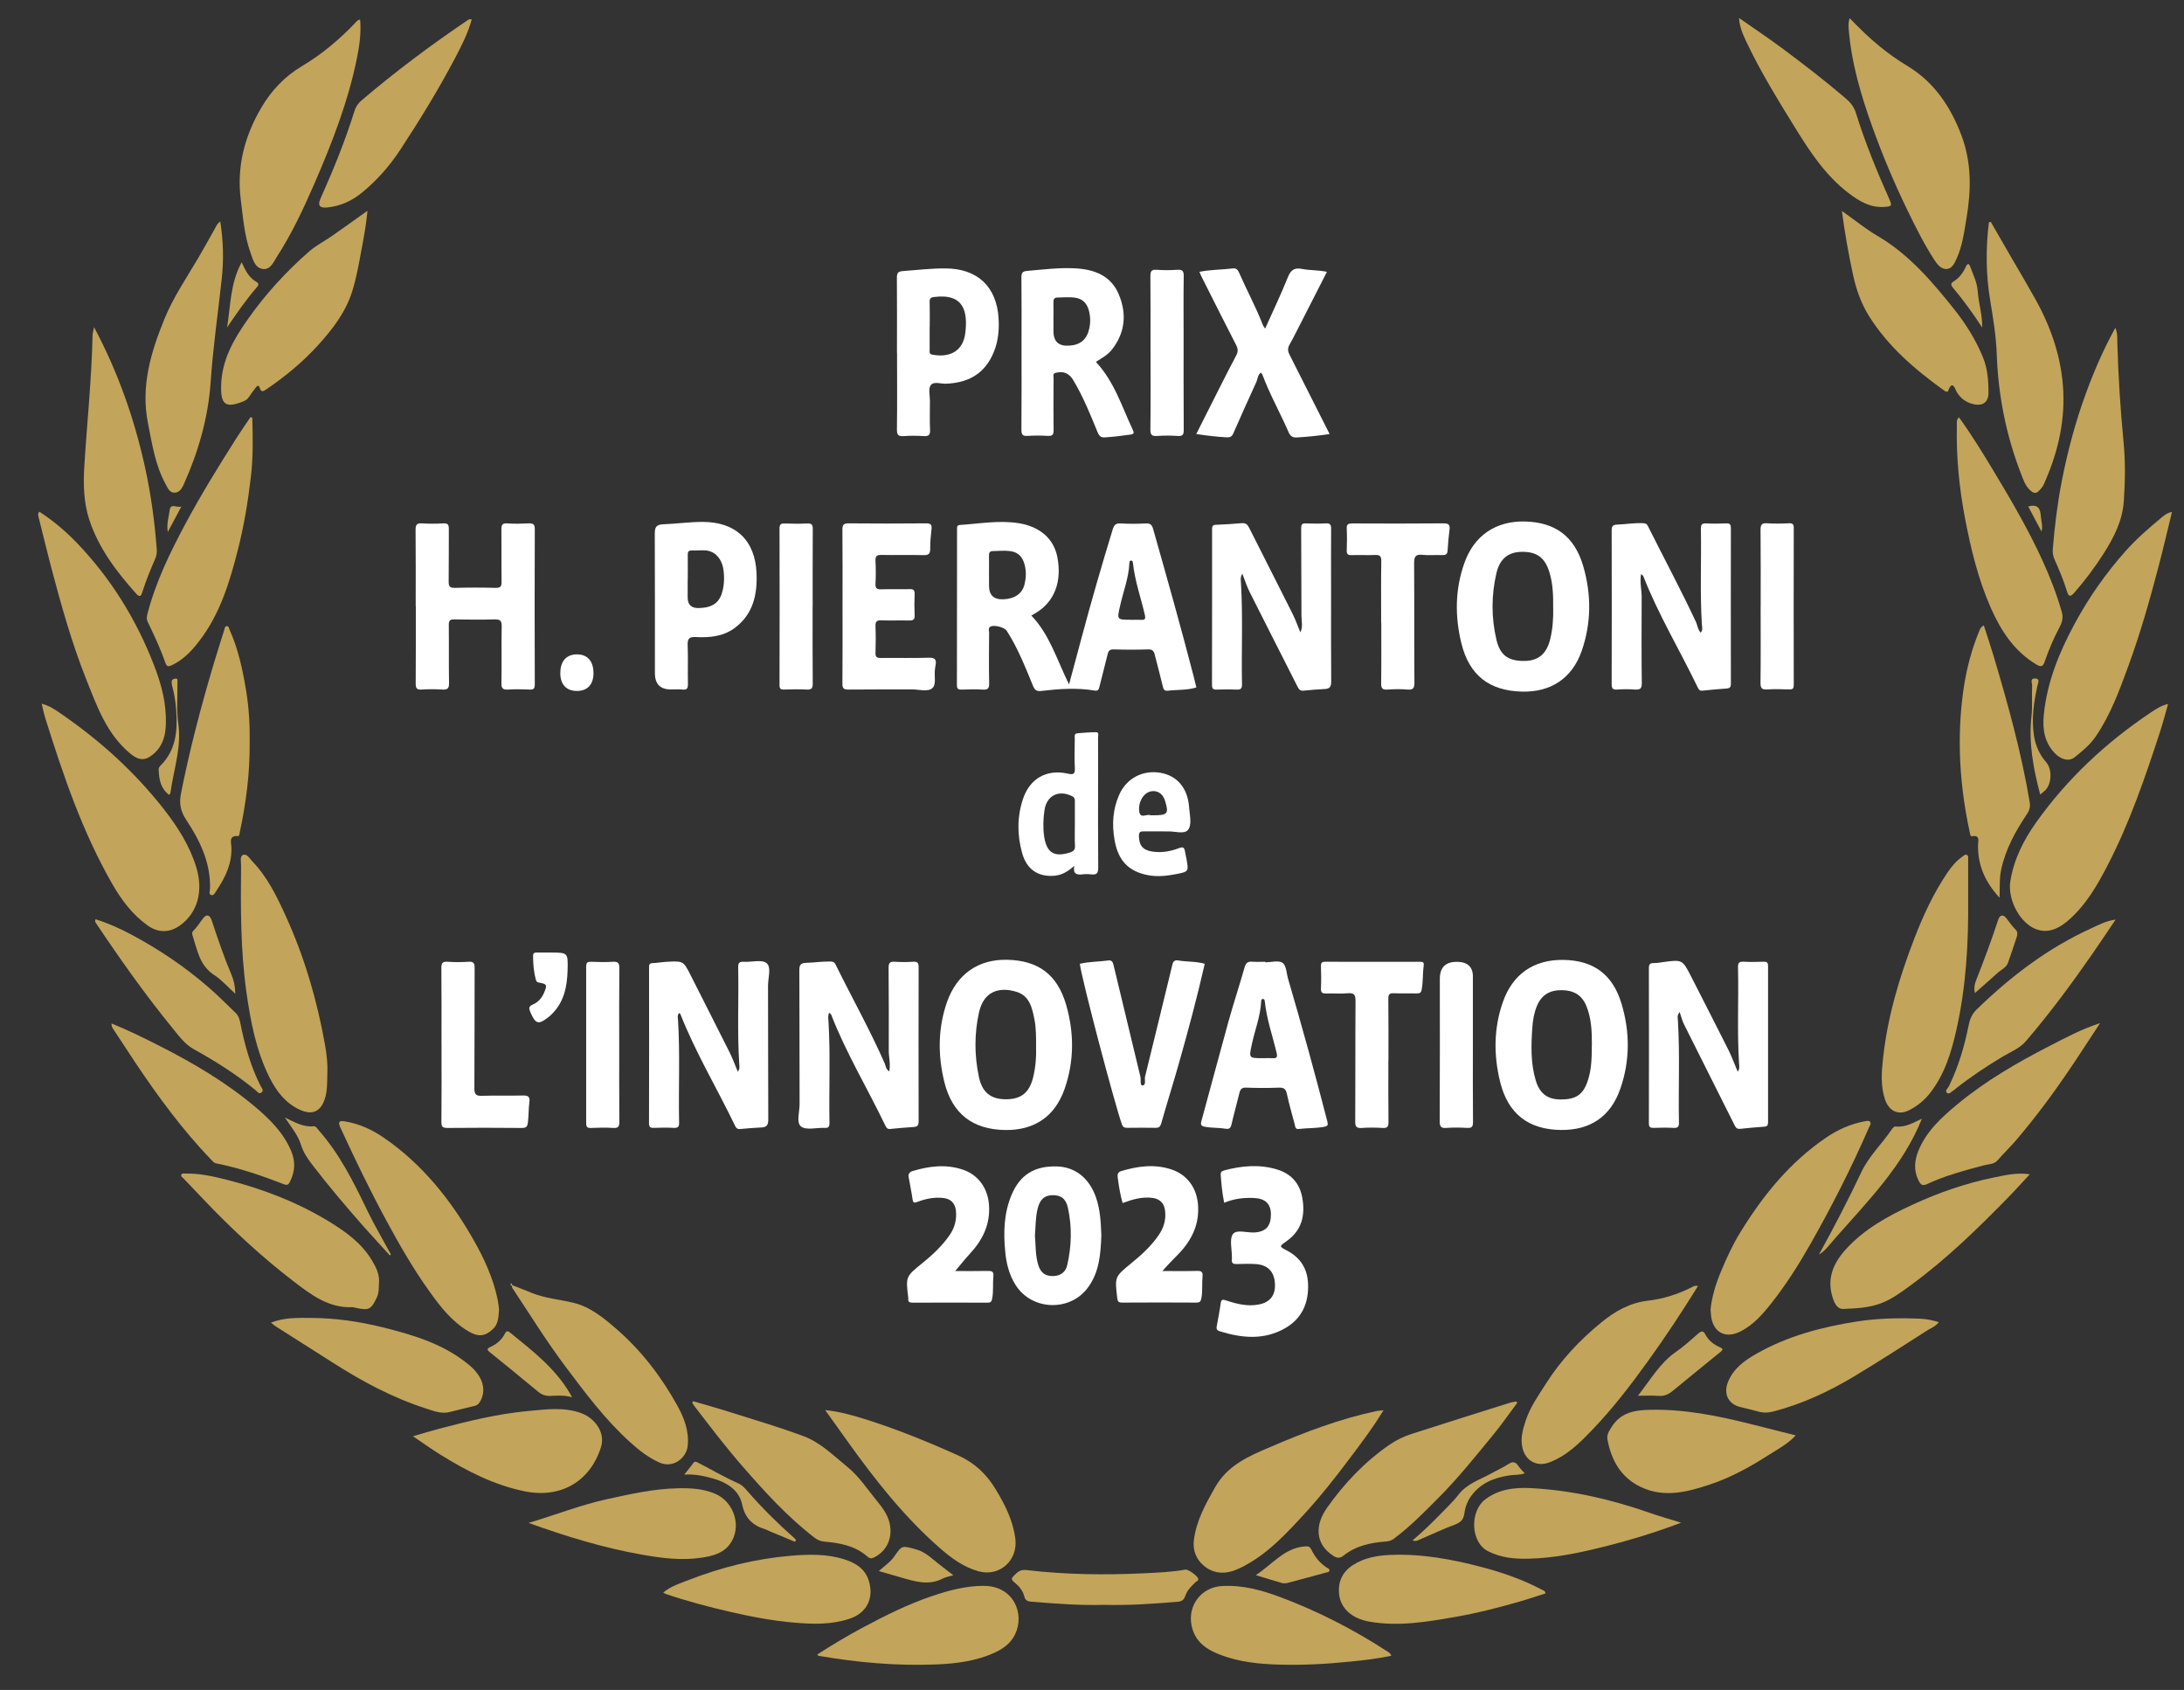<svg width="53" height="41" viewBox="0 0 53 41" fill="none" xmlns="http://www.w3.org/2000/svg">
<rect x="0" y="0" width="53" height="41" fill="#333333" stroke="none"/>
<path d="M25.029 14.935C25.475 15.4 25.648 16.01 25.943 16.605C26.054 16.191 26.154 15.822 26.252 15.454C26.485 14.581 26.736 13.715 27 12.852C27.033 12.742 27.072 12.69 27.198 12.699C27.4 12.712 27.604 12.709 27.806 12.699C27.912 12.694 27.954 12.73 27.983 12.832C28.319 14.016 28.654 15.2 28.962 16.391C28.987 16.486 29.009 16.58 29.033 16.678C28.804 16.749 28.571 16.73 28.342 16.757C28.256 16.767 28.236 16.726 28.219 16.654C28.158 16.396 28.087 16.141 28.023 15.884C28.001 15.794 27.967 15.751 27.861 15.755C27.583 15.764 27.304 15.764 27.027 15.755C26.93 15.752 26.897 15.794 26.878 15.877C26.816 16.133 26.748 16.39 26.684 16.646C26.668 16.71 26.659 16.77 26.567 16.754C26.13 16.68 25.693 16.713 25.258 16.764C25.145 16.777 25.104 16.728 25.064 16.628C24.877 16.175 24.698 15.719 24.432 15.305C24.375 15.216 24.119 15.152 24.033 15.204C23.977 15.239 24.003 15.299 24.003 15.347C24 15.758 23.996 16.17 24.004 16.58C24.007 16.704 23.97 16.738 23.849 16.73C23.683 16.72 23.513 16.723 23.345 16.73C23.261 16.733 23.222 16.719 23.222 16.62C23.225 15.364 23.223 14.107 23.225 12.851C23.225 12.8 23.214 12.742 23.293 12.736C23.771 12.706 24.246 12.616 24.727 12.694C25.239 12.777 25.574 13.073 25.659 13.515C25.775 14.115 25.588 14.6 25.136 14.871C25.103 14.891 25.068 14.912 25.025 14.936L25.029 14.935ZM24.001 13.949C24.001 14.036 24.001 14.123 24.001 14.21C24.001 14.44 24.118 14.55 24.352 14.539C24.625 14.528 24.807 14.402 24.862 14.18C24.9 14.028 24.907 13.873 24.869 13.716C24.822 13.516 24.712 13.394 24.51 13.37C24.374 13.352 24.233 13.368 24.094 13.37C24.02 13.37 23.997 13.409 24 13.481C24.004 13.638 24 13.794 24 13.949H24.001ZM27.455 15.038C27.536 15.038 27.617 15.033 27.698 15.038C27.79 15.044 27.803 15.005 27.784 14.923C27.687 14.503 27.539 14.093 27.494 13.659C27.491 13.63 27.484 13.597 27.448 13.6C27.41 13.602 27.409 13.635 27.407 13.664C27.391 14.019 27.259 14.351 27.183 14.693C27.104 15.038 27.099 15.036 27.456 15.036L27.455 15.038Z" fill="white"/>
<path d="M1.013 17.073C1.199 17.12 1.336 17.217 1.47 17.308C2.422 17.962 3.271 18.728 3.983 19.64C4.313 20.064 4.602 20.515 4.762 21.038C4.941 21.62 4.796 22.144 4.367 22.453C4.113 22.636 3.832 22.633 3.58 22.451C3.21 22.186 2.945 21.83 2.723 21.443C1.997 20.178 1.533 18.807 1.099 17.422C1.065 17.315 1.044 17.204 1.012 17.075L1.013 17.073Z" fill="#C2A45B"/>
<path d="M52.614 17.078C52.545 17.32 52.488 17.542 52.417 17.759C52.059 18.856 51.685 19.949 51.154 20.978C50.9 21.471 50.625 21.953 50.196 22.326C49.896 22.587 49.62 22.652 49.343 22.513C48.98 22.329 48.72 21.793 48.785 21.383C48.87 20.849 49.106 20.383 49.413 19.951C50.168 18.89 51.104 18.017 52.183 17.293C52.309 17.209 52.436 17.122 52.614 17.078Z" fill="#C2A45B"/>
<path d="M8.739 0.476C8.768 0.79 8.725 1.097 8.664 1.402C8.448 2.473 8.052 3.483 7.619 4.48C7.357 5.081 7.077 5.676 6.72 6.229C6.636 6.36 6.561 6.554 6.374 6.525C6.18 6.496 6.135 6.287 6.078 6.129C5.93 5.713 5.897 5.274 5.842 4.838C5.744 4.041 5.933 3.315 6.33 2.631C6.578 2.203 6.906 1.854 7.332 1.602C7.812 1.316 8.232 0.961 8.617 0.56C8.649 0.526 8.673 0.484 8.738 0.476H8.739Z" fill="#C2A45B"/>
<path d="M44.885 0.439C45.132 0.697 45.364 0.921 45.613 1.123C45.827 1.299 46.052 1.458 46.288 1.6C46.94 1.994 47.337 2.59 47.6 3.287C47.846 3.941 47.837 4.609 47.723 5.286C47.666 5.622 47.626 5.96 47.482 6.274C47.43 6.39 47.371 6.516 47.246 6.526C47.107 6.538 47.013 6.415 46.94 6.303C46.688 5.916 46.484 5.502 46.282 5.087C45.967 4.438 45.687 3.773 45.442 3.094C45.162 2.316 44.927 1.525 44.862 0.694C44.858 0.648 44.859 0.602 44.862 0.555C44.862 0.528 44.872 0.5 44.885 0.437V0.439Z" fill="#C2A45B"/>
<path d="M39.823 13.927C39.791 14.133 39.839 14.308 39.839 14.487C39.837 15.181 39.833 15.877 39.842 16.571C39.843 16.707 39.801 16.737 39.676 16.729C39.533 16.718 39.387 16.718 39.243 16.729C39.13 16.737 39.111 16.694 39.111 16.591C39.114 15.352 39.114 14.113 39.111 12.874C39.111 12.775 39.129 12.732 39.243 12.727C39.445 12.72 39.646 12.685 39.849 12.692C39.908 12.694 39.956 12.694 39.99 12.762C40.378 13.539 40.79 14.304 41.158 15.092C41.195 15.174 41.198 15.269 41.271 15.349C41.33 15.284 41.304 15.213 41.3 15.15C41.252 14.375 41.291 13.6 41.276 12.824C41.275 12.726 41.304 12.694 41.404 12.698C41.566 12.707 41.729 12.705 41.89 12.698C41.987 12.694 42.004 12.732 42.004 12.819C42.003 14.075 42.001 15.332 42.004 16.588C42.004 16.671 41.979 16.698 41.9 16.704C41.704 16.717 41.508 16.736 41.313 16.756C41.236 16.765 41.217 16.713 41.191 16.66C40.759 15.763 40.242 14.908 39.879 13.978C39.875 13.965 39.858 13.958 39.824 13.929L39.823 13.927Z" fill="white"/>
<path d="M31.556 15.342C31.622 15.204 31.585 15.074 31.583 14.945C31.58 14.233 31.58 13.52 31.576 12.809C31.576 12.727 31.598 12.695 31.683 12.698C31.846 12.704 32.008 12.707 32.169 12.698C32.279 12.691 32.305 12.73 32.303 12.835C32.298 13.31 32.302 13.784 32.302 14.259C32.302 15.017 32.298 15.777 32.305 16.535C32.305 16.661 32.27 16.71 32.15 16.716C31.977 16.724 31.803 16.739 31.631 16.756C31.551 16.765 31.521 16.723 31.489 16.661C31.102 15.896 30.712 15.132 30.327 14.365C30.259 14.23 30.214 14.085 30.148 13.919C30.093 14.008 30.112 14.077 30.115 14.14C30.164 14.962 30.124 15.784 30.14 16.606C30.141 16.707 30.106 16.735 30.011 16.73C29.848 16.723 29.686 16.723 29.525 16.73C29.43 16.735 29.411 16.697 29.412 16.61C29.415 15.359 29.414 14.108 29.414 12.858C29.414 12.791 29.409 12.735 29.508 12.732C29.715 12.724 29.924 12.711 30.131 12.693C30.23 12.684 30.274 12.724 30.315 12.807C30.664 13.501 31.018 14.194 31.366 14.888C31.44 15.035 31.493 15.191 31.556 15.342Z" fill="white"/>
<path d="M40.76 24.553C40.693 24.637 40.715 24.697 40.718 24.749C40.769 25.577 40.727 26.404 40.744 27.232C40.747 27.343 40.711 27.369 40.606 27.363C40.45 27.355 40.293 27.358 40.137 27.363C40.054 27.366 40.014 27.353 40.014 27.253C40.017 25.997 40.017 24.74 40.014 23.484C40.014 23.391 40.046 23.363 40.134 23.365C40.214 23.365 40.295 23.351 40.374 23.339C40.821 23.278 40.831 23.284 41.034 23.681C41.34 24.281 41.647 24.88 41.949 25.481C42.028 25.642 42.089 25.811 42.17 26.001C42.224 25.923 42.206 25.865 42.203 25.813C42.153 25.032 42.195 24.25 42.177 23.469C42.175 23.363 42.203 23.326 42.312 23.332C42.474 23.34 42.637 23.339 42.799 23.332C42.885 23.329 42.906 23.359 42.906 23.44C42.905 24.703 42.905 25.965 42.906 27.227C42.906 27.3 42.886 27.33 42.812 27.334C42.617 27.348 42.421 27.366 42.225 27.387C42.164 27.392 42.131 27.371 42.103 27.317C41.691 26.494 41.276 25.671 40.864 24.846C40.822 24.762 40.801 24.666 40.76 24.55V24.553Z" fill="white"/>
<path d="M21.581 25.991C21.614 25.807 21.568 25.649 21.568 25.49C21.568 24.819 21.571 24.146 21.564 23.475C21.564 23.358 21.6 23.326 21.71 23.333C21.861 23.342 22.011 23.343 22.161 23.333C22.274 23.326 22.293 23.368 22.293 23.471C22.29 24.716 22.29 25.961 22.293 27.204C22.293 27.301 22.264 27.336 22.171 27.342C21.981 27.353 21.791 27.371 21.601 27.39C21.524 27.397 21.504 27.346 21.478 27.293C21.046 26.395 20.529 25.54 20.168 24.61C20.163 24.598 20.145 24.591 20.122 24.572C20.085 24.645 20.101 24.713 20.105 24.777C20.155 25.598 20.114 26.42 20.129 27.242C20.13 27.327 20.113 27.368 20.016 27.364C19.82 27.353 19.571 27.427 19.442 27.332C19.317 27.239 19.405 26.975 19.404 26.788C19.4 25.706 19.404 24.623 19.398 23.54C19.398 23.409 19.427 23.364 19.566 23.359C19.756 23.355 19.946 23.324 20.137 23.327C20.198 23.327 20.245 23.332 20.276 23.398C20.671 24.198 21.107 24.977 21.468 25.794C21.494 25.853 21.49 25.93 21.576 25.99L21.581 25.991Z" fill="white"/>
<path d="M16.479 24.578C16.43 24.636 16.451 24.695 16.454 24.747C16.505 25.575 16.463 26.402 16.48 27.23C16.483 27.34 16.45 27.369 16.344 27.363C16.188 27.354 16.031 27.357 15.875 27.363C15.793 27.366 15.75 27.354 15.75 27.253C15.753 25.996 15.753 24.74 15.751 23.483C15.751 23.422 15.748 23.369 15.835 23.366C15.957 23.362 16.078 23.338 16.198 23.333C16.586 23.314 16.586 23.317 16.763 23.666C17.078 24.288 17.393 24.908 17.705 25.53C17.777 25.675 17.833 25.828 17.905 26.002C17.96 25.925 17.943 25.867 17.94 25.815C17.889 25.034 17.93 24.253 17.914 23.472C17.912 23.367 17.936 23.327 18.047 23.334C18.237 23.346 18.485 23.272 18.602 23.366C18.725 23.465 18.638 23.724 18.638 23.911C18.643 24.994 18.638 26.076 18.644 27.159C18.644 27.288 18.611 27.346 18.482 27.353C18.308 27.362 18.136 27.373 17.963 27.391C17.879 27.399 17.854 27.349 17.827 27.289C17.392 26.389 16.875 25.528 16.508 24.595C16.506 24.591 16.498 24.589 16.479 24.579V24.578Z" fill="white"/>
<path d="M33.575 34.213C33.303 34.661 33.004 35.049 32.71 35.44C32.387 35.869 32.055 36.291 31.693 36.687C31.214 37.209 30.735 37.736 30.081 38.048C29.79 38.187 29.487 38.211 29.219 37.99C29.029 37.833 28.943 37.614 28.972 37.372C29.027 36.898 29.255 36.493 29.487 36.083C29.791 35.546 30.304 35.327 30.825 35.106C31.662 34.746 32.513 34.422 33.407 34.233C33.452 34.224 33.497 34.223 33.575 34.214V34.213Z" fill="#C2A45B"/>
<path d="M20.025 34.209C20.395 34.249 20.716 34.343 21.034 34.443C21.792 34.684 22.528 34.984 23.254 35.311C23.654 35.491 23.942 35.767 24.161 36.129C24.386 36.5 24.581 36.882 24.639 37.324C24.71 37.853 24.26 38.265 23.744 38.12C23.384 38.02 23.089 37.803 22.815 37.564C21.945 36.804 21.236 35.903 20.567 34.968C20.393 34.724 20.219 34.482 20.023 34.207L20.025 34.209Z" fill="#C2A45B"/>
<path d="M0.956 12.415C1.292 12.634 1.591 12.885 1.862 13.167C2.682 14.022 3.297 15.009 3.727 16.111C3.885 16.515 4.008 16.932 4.024 17.37C4.037 17.714 4.01 18.056 3.714 18.302C3.513 18.472 3.353 18.444 3.153 18.276C2.585 17.8 2.352 17.131 2.092 16.48C1.74 15.595 1.484 14.677 1.24 13.757C1.133 13.35 1.036 12.94 0.933 12.531C0.924 12.496 0.914 12.464 0.953 12.415H0.956Z" fill="#C2A45B"/>
<path d="M52.709 12.419C52.598 12.873 52.495 13.315 52.38 13.754C52.166 14.57 51.936 15.38 51.644 16.173C51.43 16.758 51.215 17.345 50.86 17.865C50.723 18.067 50.534 18.223 50.344 18.373C50.207 18.481 50.015 18.429 49.866 18.274C49.611 18.01 49.563 17.684 49.598 17.341C49.676 16.551 49.969 15.831 50.343 15.139C50.689 14.497 51.104 13.905 51.592 13.358C51.856 13.064 52.15 12.809 52.452 12.559C52.52 12.503 52.592 12.441 52.711 12.42L52.709 12.419Z" fill="#C2A45B"/>
<path d="M47.762 21.826C47.772 22.88 47.712 23.929 47.482 24.961C47.359 25.514 47.198 26.055 46.841 26.514C46.704 26.693 46.533 26.828 46.339 26.93C46.075 27.07 45.839 26.961 45.743 26.671C45.634 26.342 45.66 26.004 45.697 25.674C45.805 24.668 46.094 23.707 46.456 22.768C46.67 22.213 46.92 21.674 47.254 21.178C47.356 21.029 47.468 20.891 47.615 20.787C47.651 20.761 47.688 20.717 47.736 20.743C47.775 20.765 47.762 20.816 47.762 20.855C47.762 21.18 47.762 21.503 47.762 21.828V21.826Z" fill="#C2A45B"/>
<path d="M7.945 25.991C7.939 26.278 7.945 26.473 7.881 26.665C7.758 27.028 7.516 27.039 7.259 26.916C6.921 26.754 6.705 26.47 6.542 26.144C6.214 25.489 6.081 24.783 5.979 24.064C5.836 23.045 5.84 22.022 5.85 20.999C5.85 20.91 5.818 20.776 5.895 20.742C5.994 20.702 6.058 20.829 6.123 20.896C6.497 21.286 6.726 21.765 6.946 22.249C7.397 23.244 7.698 24.284 7.889 25.357C7.931 25.594 7.952 25.839 7.945 25.991Z" fill="#C2A45B"/>
<path d="M41.51 31.773C41.542 31.462 41.636 31.149 41.769 30.834C41.904 30.514 42.046 30.201 42.227 29.907C42.778 29.008 43.431 28.2 44.313 27.601C44.595 27.408 44.905 27.268 45.246 27.205C45.291 27.197 45.349 27.178 45.379 27.213C45.419 27.258 45.375 27.31 45.355 27.355C44.933 28.324 44.455 29.265 43.933 30.184C43.65 30.682 43.344 31.165 42.989 31.614C42.775 31.885 42.546 32.149 42.227 32.307C41.859 32.489 41.559 32.314 41.521 31.901C41.519 31.866 41.516 31.831 41.511 31.772L41.51 31.773Z" fill="#C2A45B"/>
<path d="M12.11 31.771C12.098 31.954 12.093 32.12 11.965 32.241C11.767 32.429 11.604 32.442 11.354 32.291C10.964 32.057 10.688 31.704 10.43 31.343C10.036 30.794 9.698 30.21 9.377 29.614C8.99 28.9 8.636 28.17 8.296 27.433C8.281 27.401 8.265 27.371 8.252 27.339C8.211 27.236 8.214 27.181 8.356 27.203C8.713 27.259 9.03 27.406 9.322 27.607C10.248 28.246 10.932 29.1 11.485 30.068C11.752 30.535 11.974 31.019 12.081 31.549C12.097 31.629 12.103 31.71 12.11 31.77V31.771Z" fill="#C2A45B"/>
<path d="M24.398 27.415C23.605 27.405 23.106 27.021 22.916 26.248C22.757 25.598 22.759 24.943 22.983 24.305C23.224 23.627 23.747 23.269 24.443 23.285C25.196 23.302 25.659 23.644 25.872 24.376C26.069 25.057 26.07 25.744 25.835 26.418C25.601 27.088 25.102 27.424 24.398 27.415ZM25.143 25.434C25.144 25.156 25.144 24.947 25.105 24.741C25.05 24.46 24.989 24.164 24.673 24.064C24.267 23.937 23.873 24.032 23.756 24.569C23.643 25.088 23.645 25.614 23.757 26.134C23.838 26.508 24.047 26.669 24.412 26.669C24.78 26.669 24.98 26.509 25.072 26.137C25.134 25.883 25.15 25.624 25.143 25.434Z" fill="white"/>
<path d="M36.934 16.779C36.136 16.759 35.653 16.38 35.463 15.603C35.304 14.95 35.31 14.297 35.536 13.661C35.772 12.991 36.303 12.635 37.004 12.652C37.739 12.669 38.205 13.01 38.417 13.722C38.621 14.413 38.621 15.113 38.382 15.797C38.15 16.456 37.633 16.797 36.936 16.779H36.934ZM37.691 14.729C37.695 14.445 37.685 14.162 37.602 13.888C37.494 13.53 37.297 13.384 36.933 13.388C36.605 13.391 36.397 13.552 36.314 13.906C36.189 14.442 36.189 14.984 36.314 15.519C36.403 15.901 36.605 16.04 37 16.035C37.336 16.03 37.534 15.861 37.621 15.501C37.682 15.248 37.698 14.988 37.692 14.727L37.691 14.729Z" fill="white"/>
<path d="M37.877 27.414C37.087 27.404 36.593 27.019 36.403 26.242C36.245 25.596 36.248 24.949 36.469 24.316C36.706 23.632 37.221 23.278 37.938 23.288C38.667 23.298 39.138 23.638 39.351 24.354C39.556 25.038 39.558 25.73 39.322 26.412C39.087 27.087 38.595 27.423 37.876 27.414H37.877ZM38.631 25.355C38.631 25.03 38.622 24.709 38.496 24.403C38.386 24.136 38.18 24.023 37.896 24.022C37.611 24.02 37.411 24.135 37.298 24.403C37.228 24.571 37.199 24.746 37.186 24.924C37.156 25.358 37.142 25.791 37.269 26.214C37.363 26.529 37.553 26.669 37.858 26.674C38.24 26.678 38.415 26.562 38.528 26.229C38.625 25.945 38.629 25.651 38.629 25.356L38.631 25.355Z" fill="white"/>
<path d="M10.088 14.708C10.088 14.089 10.091 13.469 10.085 12.85C10.085 12.727 10.117 12.691 10.239 12.698C10.411 12.708 10.586 12.708 10.759 12.698C10.873 12.691 10.892 12.735 10.892 12.836C10.888 13.259 10.894 13.681 10.888 14.104C10.886 14.221 10.911 14.265 11.039 14.262C11.369 14.253 11.7 14.253 12.028 14.262C12.147 14.265 12.173 14.224 12.172 14.114C12.166 13.691 12.172 13.269 12.168 12.846C12.168 12.739 12.184 12.69 12.308 12.698C12.481 12.711 12.656 12.706 12.828 12.698C12.934 12.694 12.978 12.714 12.978 12.836C12.973 14.092 12.973 15.349 12.978 16.605C12.978 16.706 12.949 16.733 12.853 16.729C12.679 16.721 12.505 16.718 12.333 16.729C12.208 16.736 12.165 16.706 12.168 16.571C12.178 16.114 12.165 15.656 12.175 15.198C12.178 15.055 12.131 15.024 11.999 15.027C11.675 15.036 11.35 15.034 11.027 15.027C10.92 15.024 10.889 15.056 10.891 15.164C10.897 15.633 10.888 16.101 10.897 16.571C10.899 16.707 10.857 16.736 10.731 16.729C10.565 16.718 10.395 16.718 10.228 16.729C10.11 16.736 10.088 16.692 10.088 16.584C10.092 15.959 10.091 15.333 10.091 14.708H10.088Z" fill="white"/>
<path d="M36.82 34.033C36.631 34.285 36.452 34.546 36.253 34.789C35.818 35.318 35.391 35.855 34.907 36.34C34.562 36.687 34.22 37.037 33.825 37.331C33.765 37.376 33.708 37.392 33.637 37.398C33.265 37.426 32.907 37.498 32.605 37.74C32.52 37.81 32.446 37.805 32.356 37.746C31.902 37.452 31.914 36.992 32.201 36.584C32.618 35.991 33.115 35.469 33.715 35.053C33.885 34.936 34.065 34.849 34.256 34.788C35.046 34.533 35.837 34.285 36.628 34.036C36.682 34.018 36.74 34.013 36.795 34.001C36.804 34.011 36.812 34.023 36.82 34.033Z" fill="#C2A45B"/>
<path d="M16.82 33.994C17.073 34.068 17.327 34.139 17.579 34.217C18.217 34.417 18.859 34.607 19.488 34.838C19.911 34.993 20.22 35.31 20.559 35.584C20.841 35.812 21.037 36.113 21.262 36.39C21.399 36.559 21.534 36.725 21.588 36.949C21.67 37.301 21.528 37.632 21.204 37.788C21.143 37.819 21.101 37.809 21.05 37.764C20.757 37.506 20.395 37.435 20.024 37.403C19.925 37.394 19.847 37.368 19.772 37.31C19.118 36.809 18.569 36.204 18.03 35.587C17.612 35.109 17.228 34.603 16.841 34.1C16.825 34.078 16.812 34.054 16.798 34.03L16.821 33.994H16.82Z" fill="#C2A45B"/>
<path d="M26.596 8.782C27.041 9.257 27.225 9.866 27.491 10.431C27.52 10.494 27.529 10.53 27.436 10.543C27.231 10.573 27.025 10.597 26.818 10.611C26.707 10.62 26.67 10.569 26.634 10.482C26.458 10.05 26.283 9.618 26.042 9.217C25.942 9.052 25.807 9.001 25.626 9.043C25.534 9.065 25.57 9.131 25.568 9.181C25.565 9.597 25.562 10.014 25.568 10.43C25.57 10.541 25.544 10.582 25.426 10.575C25.265 10.565 25.102 10.565 24.941 10.575C24.82 10.584 24.786 10.547 24.787 10.424C24.793 9.736 24.79 9.047 24.79 8.359C24.79 7.815 24.793 7.271 24.787 6.727C24.787 6.617 24.815 6.582 24.929 6.572C25.315 6.539 25.702 6.489 26.089 6.51C26.549 6.534 26.96 6.681 27.152 7.146C27.347 7.615 27.306 8.07 26.983 8.482C26.881 8.611 26.738 8.689 26.594 8.779L26.596 8.782ZM25.565 7.795C25.565 7.876 25.565 7.957 25.565 8.039C25.565 8.287 25.693 8.403 25.948 8.386C26.226 8.368 26.378 8.231 26.436 7.962C26.465 7.828 26.462 7.698 26.433 7.568C26.389 7.366 26.277 7.244 26.077 7.22C25.941 7.202 25.8 7.217 25.661 7.218C25.59 7.218 25.562 7.255 25.564 7.328C25.568 7.485 25.565 7.642 25.564 7.798L25.565 7.795Z" fill="white"/>
<path d="M12.429 31.178C12.594 31.243 12.758 31.31 12.925 31.375C13.239 31.498 13.575 31.526 13.9 31.603C14.319 31.7 14.642 31.968 14.957 32.24C15.565 32.768 16.048 33.398 16.436 34.099C16.603 34.4 16.729 34.725 16.687 35.091C16.655 35.364 16.345 35.633 16.003 35.483C15.736 35.364 15.51 35.187 15.297 34.994C14.693 34.451 14.21 33.803 13.726 33.159C13.265 32.546 12.862 31.894 12.438 31.255C12.426 31.236 12.423 31.212 12.416 31.19C12.42 31.186 12.426 31.181 12.431 31.177L12.429 31.178Z" fill="#C2A45B"/>
<path d="M41.206 31.2C40.815 31.831 40.415 32.437 39.99 33.025C39.569 33.609 39.131 34.181 38.63 34.7C38.327 35.015 38.015 35.324 37.593 35.481C37.302 35.59 37.031 35.448 36.951 35.147C36.889 34.91 36.951 34.69 37.024 34.468C37.131 34.139 37.328 33.863 37.511 33.576C37.876 33 38.334 32.512 38.86 32.083C39.195 31.809 39.554 31.605 40.002 31.554C40.361 31.513 40.712 31.4 41.04 31.237C41.083 31.215 41.127 31.179 41.208 31.202L41.206 31.2Z" fill="#C2A45B"/>
<path d="M44.695 5.116C45.01 5.338 45.274 5.555 45.566 5.726C46.331 6.174 46.888 6.834 47.429 7.51C47.71 7.864 47.947 8.245 48.12 8.665C48.234 8.944 48.256 9.238 48.255 9.532C48.255 9.764 48.108 9.86 47.881 9.803C47.706 9.76 47.574 9.664 47.481 9.502C47.447 9.445 47.382 9.202 47.279 9.477C47.261 9.525 47.213 9.499 47.178 9.474C46.478 8.97 45.827 8.416 45.361 7.676C45.165 7.364 45.045 7.025 44.968 6.667C44.861 6.165 44.768 5.661 44.698 5.118L44.695 5.116Z" fill="#C2A45B"/>
<path d="M8.918 5.116C8.886 5.45 8.831 5.75 8.774 6.05C8.709 6.403 8.648 6.756 8.538 7.097C8.377 7.591 8.064 7.993 7.722 8.371C7.35 8.782 6.922 9.133 6.464 9.446C6.39 9.497 6.335 9.523 6.303 9.41C6.28 9.327 6.238 9.364 6.208 9.401C6.15 9.474 6.096 9.549 6.045 9.626C6.009 9.681 5.964 9.714 5.9 9.74C5.476 9.908 5.357 9.82 5.366 9.364C5.377 8.74 5.67 8.233 6.012 7.748C6.442 7.136 6.944 6.587 7.509 6.095C7.676 5.95 7.873 5.853 8.053 5.727C8.331 5.533 8.608 5.335 8.916 5.114L8.918 5.116Z" fill="#C2A45B"/>
<path d="M47.541 10.127C47.85 10.553 48.123 11.001 48.392 11.447C48.815 12.15 49.228 12.857 49.569 13.605C49.753 14.009 49.914 14.423 50.036 14.852C50.079 15.005 50.03 15.124 49.966 15.244C49.828 15.505 49.714 15.776 49.618 16.055C49.576 16.179 49.523 16.185 49.417 16.121C48.881 15.801 48.559 15.305 48.315 14.755C48.005 14.055 47.827 13.315 47.684 12.565C47.543 11.823 47.471 11.079 47.488 10.325C47.489 10.259 47.471 10.186 47.539 10.124L47.541 10.127Z" fill="#C2A45B"/>
<path d="M6.123 10.139C6.136 10.616 6.145 11.095 6.088 11.57C6.019 12.161 5.923 12.747 5.777 13.323C5.577 14.109 5.346 14.884 4.843 15.542C4.658 15.786 4.45 16.008 4.165 16.141C4.087 16.177 4.045 16.174 4.013 16.08C3.894 15.736 3.739 15.408 3.581 15.08C3.552 15.019 3.562 14.957 3.578 14.893C3.778 14.122 4.124 13.41 4.497 12.713C4.878 12.002 5.303 11.313 5.736 10.632C5.846 10.458 5.965 10.29 6.079 10.119C6.094 10.125 6.108 10.131 6.123 10.136V10.139Z" fill="#C2A45B"/>
<path d="M48.31 5.381C48.483 5.679 48.655 5.978 48.827 6.277C49.016 6.601 49.207 6.924 49.39 7.252C49.781 7.952 50.035 8.698 50.071 9.504C50.106 10.291 49.919 11.037 49.597 11.752C49.571 11.811 49.529 11.858 49.485 11.904C49.413 11.982 49.349 11.968 49.277 11.904C49.143 11.788 49.096 11.624 49.036 11.471C48.68 10.546 48.491 9.588 48.456 8.595C48.44 8.158 48.369 7.723 48.297 7.29C48.191 6.661 48.188 6.027 48.265 5.395C48.28 5.391 48.295 5.387 48.31 5.382V5.381Z" fill="#C2A45B"/>
<path d="M5.345 5.372C5.421 5.853 5.431 6.316 5.38 6.775C5.289 7.607 5.169 8.434 5.112 9.271C5.053 10.127 4.818 10.95 4.466 11.737C4.421 11.836 4.364 11.949 4.24 11.953C4.118 11.958 4.074 11.846 4.024 11.755C3.767 11.291 3.692 10.775 3.59 10.265C3.412 9.368 3.663 8.536 3.996 7.724C4.206 7.213 4.519 6.753 4.801 6.276C4.947 6.029 5.085 5.775 5.227 5.524C5.254 5.475 5.274 5.42 5.347 5.374L5.345 5.372Z" fill="#C2A45B"/>
<path d="M32.267 10.53C31.993 10.572 31.735 10.597 31.474 10.613C31.361 10.62 31.31 10.576 31.268 10.479C31.064 10.01 30.811 9.563 30.632 9.082C30.626 9.069 30.611 9.059 30.596 9.04C30.517 9.102 30.522 9.197 30.487 9.271C30.298 9.685 30.111 10.098 29.929 10.515C29.895 10.592 29.852 10.614 29.772 10.61C29.53 10.597 29.29 10.569 29.03 10.53C29.224 10.146 29.413 9.769 29.604 9.392C29.735 9.137 29.862 8.879 29.998 8.627C30.048 8.536 30.045 8.463 29.998 8.371C29.716 7.823 29.44 7.271 29.162 6.72C29.142 6.681 29.126 6.639 29.107 6.595C29.38 6.539 29.646 6.546 29.909 6.513C30.004 6.501 30.04 6.546 30.072 6.621C30.256 7.042 30.477 7.447 30.643 7.876C30.655 7.907 30.677 7.933 30.701 7.973C30.893 7.546 31.085 7.144 31.251 6.731C31.323 6.549 31.409 6.486 31.606 6.526C31.796 6.562 31.995 6.55 32.201 6.595C31.997 6.994 31.797 7.388 31.596 7.781C31.495 7.975 31.4 8.172 31.293 8.363C31.245 8.449 31.249 8.518 31.293 8.604C31.616 9.239 31.935 9.875 32.265 10.528L32.267 10.53Z" fill="white"/>
<path d="M9.195 31.156C9.193 31.265 9.195 31.372 9.145 31.477C9.004 31.772 8.956 31.798 8.637 31.73C8.61 31.724 8.581 31.713 8.553 31.713C7.977 31.739 7.552 31.414 7.13 31.091C6.339 30.485 5.611 29.807 4.924 29.084C4.766 28.917 4.607 28.749 4.446 28.582C4.424 28.561 4.382 28.54 4.401 28.498C4.419 28.459 4.462 28.472 4.494 28.471C4.826 28.465 5.149 28.532 5.468 28.613C6.355 28.836 7.206 29.16 7.988 29.637C8.388 29.881 8.768 30.155 9.019 30.566C9.127 30.746 9.223 30.93 9.195 31.152V31.156Z" fill="#C2A45B"/>
<path d="M49.258 28.489C49.068 28.693 48.904 28.877 48.733 29.051C47.995 29.806 47.24 30.543 46.385 31.169C46.166 31.33 45.945 31.495 45.697 31.599C45.392 31.728 45.055 31.744 44.729 31.756C44.572 31.762 44.504 31.586 44.464 31.448C44.332 31.002 44.5 30.633 44.794 30.309C45.242 29.817 45.814 29.502 46.41 29.228C47.045 28.935 47.704 28.705 48.39 28.566C48.662 28.511 48.936 28.443 49.258 28.489Z" fill="#C2A45B"/>
<path d="M2.283 7.938C2.869 9.039 3.259 10.159 3.517 11.326C3.662 11.987 3.755 12.655 3.804 13.33C3.81 13.414 3.797 13.491 3.763 13.565C3.649 13.823 3.544 14.085 3.457 14.355C3.433 14.432 3.405 14.514 3.312 14.411C2.828 13.871 2.389 13.296 2.163 12.597C2.033 12.194 2.02 11.764 2.044 11.342C2.11 10.274 2.223 9.209 2.246 8.139C2.246 8.085 2.265 8.032 2.283 7.938Z" fill="#C2A45B"/>
<path d="M51.334 7.952C51.393 8.091 51.379 8.203 51.382 8.31C51.405 9.12 51.456 9.928 51.534 10.733C51.58 11.207 51.572 11.677 51.54 12.152C51.508 12.635 51.299 13.036 51.05 13.43C50.835 13.767 50.597 14.084 50.334 14.384C50.231 14.5 50.196 14.462 50.16 14.345C50.079 14.08 49.971 13.825 49.858 13.572C49.822 13.491 49.809 13.409 49.816 13.32C49.861 12.768 49.928 12.217 50.034 11.672C50.176 10.946 50.366 10.233 50.621 9.539C50.818 9.004 51.041 8.481 51.334 7.954V7.952Z" fill="#C2A45B"/>
<path d="M30.704 23.346C30.848 23.346 31.032 23.293 31.126 23.361C31.219 23.429 31.22 23.619 31.261 23.756C31.596 24.898 31.912 26.046 32.209 27.198C32.235 27.3 32.222 27.32 32.123 27.339C31.923 27.375 31.72 27.366 31.519 27.39C31.429 27.4 31.433 27.33 31.42 27.28C31.355 27.035 31.284 26.793 31.231 26.545C31.206 26.429 31.167 26.383 31.039 26.387C30.774 26.398 30.506 26.397 30.241 26.387C30.136 26.383 30.1 26.424 30.078 26.514C30.016 26.771 29.944 27.026 29.884 27.284C29.864 27.369 29.828 27.398 29.745 27.384C29.58 27.356 29.412 27.368 29.245 27.337C29.141 27.317 29.131 27.288 29.157 27.191C29.378 26.387 29.59 25.581 29.813 24.778C29.935 24.34 30.078 23.91 30.202 23.472C30.233 23.361 30.28 23.322 30.392 23.332C30.494 23.34 30.6 23.333 30.704 23.333V23.346ZM30.654 25.672C30.729 25.672 30.805 25.668 30.88 25.672C30.971 25.68 31.006 25.654 30.983 25.556C30.884 25.136 30.738 24.726 30.693 24.294C30.69 24.265 30.681 24.233 30.644 24.236C30.605 24.239 30.606 24.274 30.605 24.301C30.587 24.656 30.454 24.987 30.38 25.33C30.306 25.674 30.299 25.672 30.654 25.672Z" fill="white"/>
<path d="M48.523 21.779C48.171 21.396 47.988 20.982 48.002 20.485C48.004 20.41 48.055 20.252 47.862 20.288C47.814 20.297 47.811 20.237 47.802 20.198C47.659 19.541 47.574 18.878 47.56 18.205C47.55 17.672 47.582 17.141 47.666 16.615C47.736 16.182 47.849 15.759 48.014 15.352C48.039 15.292 48.055 15.218 48.142 15.172C48.218 15.412 48.298 15.643 48.368 15.878C48.721 17.056 49.05 18.24 49.255 19.456C49.273 19.565 49.256 19.65 49.192 19.746C48.91 20.165 48.669 20.602 48.562 21.105C48.516 21.321 48.534 21.538 48.524 21.779H48.523Z" fill="#C2A45B"/>
<path d="M6.059 18.008C6.066 18.768 5.97 19.488 5.817 20.201C5.81 20.234 5.811 20.287 5.772 20.284C5.546 20.266 5.611 20.446 5.615 20.543C5.634 20.942 5.475 21.275 5.263 21.592C5.228 21.645 5.192 21.73 5.133 21.717C5.054 21.7 5.095 21.608 5.097 21.552C5.112 20.926 4.85 20.389 4.52 19.892C4.376 19.676 4.346 19.485 4.392 19.25C4.604 18.179 4.881 17.126 5.194 16.079C5.273 15.814 5.359 15.55 5.441 15.287C5.453 15.25 5.452 15.197 5.499 15.191C5.552 15.185 5.556 15.242 5.57 15.275C5.785 15.753 5.892 16.262 5.976 16.776C6.044 17.194 6.065 17.614 6.059 18.01V18.008Z" fill="#C2A45B"/>
<path d="M43.577 34.824C43.385 35.033 43.152 35.152 42.939 35.288C42.484 35.581 42.01 35.845 41.493 36.016C40.939 36.2 40.377 36.346 39.81 36.072C39.335 35.842 39.103 35.429 39.009 34.926C38.987 34.81 39.045 34.723 39.106 34.626C39.327 34.268 39.666 34.21 40.045 34.203C40.874 34.184 41.675 34.346 42.472 34.545C42.833 34.635 43.194 34.727 43.575 34.823L43.577 34.824Z" fill="#C2A45B"/>
<path d="M10.02 34.845C10.26 34.775 10.457 34.715 10.657 34.662C11.366 34.477 12.078 34.301 12.808 34.233C13.25 34.193 13.707 34.126 14.13 34.294C14.417 34.407 14.702 34.741 14.583 35.113C14.319 35.944 13.608 36.359 12.73 36.18C11.988 36.028 11.331 35.69 10.696 35.297C10.477 35.161 10.267 35.012 10.02 34.843V34.845Z" fill="#C2A45B"/>
<path d="M21.767 8.561C21.767 7.954 21.77 7.345 21.765 6.738C21.765 6.619 21.795 6.584 21.917 6.576C22.257 6.551 22.596 6.51 22.939 6.512C23.72 6.513 24.191 6.954 24.234 7.736C24.252 8.051 24.214 8.357 24.07 8.645C23.841 9.105 23.453 9.289 22.96 9.309C22.831 9.315 22.659 9.245 22.585 9.347C22.524 9.431 22.567 9.591 22.567 9.719C22.567 9.957 22.559 10.194 22.57 10.431C22.576 10.557 22.533 10.587 22.415 10.58C22.255 10.57 22.091 10.568 21.93 10.58C21.802 10.589 21.765 10.554 21.766 10.421C21.775 9.802 21.769 9.181 21.769 8.562L21.767 8.561ZM22.562 7.918H22.56C22.56 8.109 22.56 8.3 22.56 8.491C22.56 8.538 22.543 8.589 22.627 8.605C23.07 8.686 23.373 8.503 23.425 8.08C23.486 7.577 23.405 7.113 22.673 7.205C22.582 7.216 22.557 7.242 22.56 7.329C22.566 7.526 22.562 7.723 22.562 7.92V7.918Z" fill="white"/>
<path d="M16.284 16.727C16.023 16.727 15.893 16.596 15.893 16.333C15.893 15.21 15.895 14.087 15.89 12.964C15.89 12.798 15.911 12.726 16.106 12.719C16.423 12.707 16.739 12.661 17.058 12.662C17.851 12.664 18.323 13.104 18.359 13.9C18.382 14.42 18.279 14.903 17.826 15.238C17.543 15.445 17.216 15.472 16.884 15.455C16.72 15.446 16.682 15.5 16.688 15.653C16.7 15.965 16.688 16.278 16.694 16.591C16.695 16.693 16.677 16.742 16.564 16.729C16.472 16.719 16.378 16.727 16.285 16.726L16.284 16.727ZM16.688 14.061C16.688 14.206 16.688 14.351 16.688 14.495C16.688 14.671 16.778 14.757 16.958 14.752C17.278 14.745 17.451 14.63 17.524 14.372C17.577 14.193 17.582 14.006 17.556 13.822C17.516 13.548 17.346 13.369 17.122 13.353C17.013 13.346 16.901 13.359 16.793 13.355C16.703 13.351 16.688 13.393 16.69 13.469C16.694 13.666 16.69 13.864 16.69 14.059L16.688 14.061Z" fill="white"/>
<path d="M50.966 24.819C50.686 25.244 50.436 25.632 50.176 26.014C49.794 26.576 49.386 27.119 48.947 27.638C48.798 27.814 48.63 27.973 48.479 28.147C48.388 28.253 48.259 28.241 48.146 28.271C47.672 28.398 47.198 28.522 46.753 28.732C46.633 28.789 46.591 28.706 46.554 28.632C46.437 28.393 46.459 28.151 46.557 27.912C46.754 27.437 47.123 27.102 47.507 26.785C48.191 26.219 48.956 25.777 49.741 25.374C50.124 25.179 50.502 24.97 50.966 24.821V24.819Z" fill="#C2A45B"/>
<path d="M2.707 24.83C3.118 24.997 3.499 25.185 3.878 25.378C4.698 25.794 5.488 26.261 6.192 26.853C6.55 27.155 6.883 27.485 7.069 27.931C7.173 28.182 7.16 28.426 7.037 28.668C7.005 28.732 6.98 28.765 6.893 28.732C6.356 28.524 5.811 28.336 5.243 28.224C5.193 28.214 5.167 28.179 5.134 28.146C4.436 27.42 3.841 26.613 3.283 25.778C3.104 25.51 2.93 25.237 2.75 24.969C2.727 24.934 2.705 24.902 2.705 24.831L2.707 24.83Z" fill="#C2A45B"/>
<path d="M20.446 14.694C20.446 14.081 20.449 13.467 20.443 12.854C20.443 12.736 20.468 12.696 20.594 12.697C21.219 12.704 21.845 12.702 22.47 12.697C22.572 12.697 22.619 12.718 22.606 12.829C22.588 12.99 22.572 13.152 22.574 13.313C22.574 13.434 22.536 13.471 22.414 13.468C22.072 13.46 21.732 13.47 21.39 13.463C21.274 13.46 21.241 13.494 21.246 13.609C21.255 13.794 21.256 13.98 21.246 14.164C21.241 14.276 21.28 14.3 21.384 14.297C21.616 14.29 21.848 14.299 22.078 14.293C22.169 14.29 22.198 14.319 22.196 14.41C22.188 14.584 22.188 14.758 22.196 14.931C22.2 15.035 22.158 15.055 22.064 15.054C21.838 15.048 21.611 15.058 21.387 15.05C21.27 15.045 21.242 15.086 21.246 15.196C21.255 15.41 21.253 15.625 21.246 15.838C21.243 15.939 21.278 15.964 21.375 15.963C21.764 15.958 22.151 15.97 22.539 15.957C22.697 15.951 22.73 16.009 22.703 16.144C22.696 16.177 22.693 16.212 22.688 16.247C22.669 16.402 22.726 16.612 22.623 16.697C22.507 16.793 22.301 16.725 22.135 16.725C21.619 16.728 21.104 16.723 20.588 16.729C20.477 16.729 20.442 16.704 20.443 16.587C20.449 15.957 20.446 15.325 20.446 14.694Z" fill="white"/>
<path d="M33.765 40.168C33.415 40.246 33.079 40.281 32.742 40.314C32.178 40.372 31.611 40.401 31.044 40.385C30.563 40.372 30.086 40.324 29.633 40.154C29.288 40.026 28.994 39.837 28.915 39.43C28.821 38.946 29.153 38.51 29.647 38.479C30.144 38.449 30.61 38.575 31.066 38.746C31.976 39.086 32.837 39.527 33.653 40.056C33.692 40.081 33.734 40.099 33.766 40.168H33.765Z" fill="#C2A45B"/>
<path d="M19.834 40.139C20.195 39.906 20.555 39.691 20.926 39.492C21.475 39.198 22.032 38.92 22.623 38.72C23.027 38.584 23.437 38.474 23.872 38.474C24.601 38.474 24.875 39.155 24.633 39.652C24.533 39.859 24.358 39.991 24.158 40.085C23.7 40.3 23.206 40.362 22.708 40.381C21.753 40.419 20.804 40.334 19.862 40.171C19.858 40.171 19.855 40.163 19.833 40.139H19.834Z" fill="#C2A45B"/>
<path d="M29.236 23.383C29.05 24.201 28.833 25.009 28.604 25.815C28.468 26.297 28.316 26.773 28.18 27.255C28.156 27.337 28.124 27.363 28.042 27.362C27.816 27.357 27.59 27.36 27.365 27.362C27.298 27.362 27.253 27.357 27.224 27.273C27.039 26.743 26.269 23.83 26.204 23.383C26.429 23.328 26.662 23.334 26.89 23.302C26.969 23.291 27.001 23.326 27.02 23.401C27.236 24.308 27.455 25.214 27.674 26.12C27.692 26.195 27.659 26.337 27.724 26.334C27.823 26.328 27.769 26.195 27.788 26.118C28.01 25.212 28.232 24.308 28.451 23.402C28.469 23.326 28.504 23.286 28.593 23.301C28.803 23.338 29.02 23.32 29.235 23.382L29.236 23.383Z" fill="white"/>
<path d="M47.051 32.074C46.974 32.183 46.864 32.216 46.774 32.274C46.182 32.652 45.592 33.035 44.989 33.396C44.374 33.764 43.728 34.065 43.029 34.245C42.909 34.277 42.79 34.28 42.67 34.246C42.525 34.207 42.38 34.17 42.234 34.136C41.946 34.068 41.819 33.82 41.931 33.536C42.061 33.203 42.335 33.006 42.627 32.841C43.379 32.413 44.202 32.197 45.051 32.062C45.574 31.98 46.099 31.97 46.625 31.994C46.764 32.001 46.899 32.033 47.051 32.075V32.074Z" fill="#C2A45B"/>
<path d="M6.574 32.088C6.91 31.959 7.236 31.972 7.555 31.974C8.139 31.977 8.716 32.061 9.284 32.201C10.043 32.39 10.791 32.613 11.401 33.13C11.664 33.353 11.822 33.663 11.668 33.971C11.632 34.043 11.595 34.091 11.51 34.11C11.307 34.155 11.107 34.211 10.906 34.259C10.703 34.307 10.514 34.229 10.33 34.169C9.53 33.911 8.794 33.517 8.087 33.066C7.617 32.766 7.145 32.468 6.674 32.168C6.645 32.149 6.622 32.124 6.572 32.085L6.574 32.088Z" fill="#C2A45B"/>
<path d="M37.51 38.656C37.324 38.715 37.136 38.779 36.944 38.836C36.407 38.992 35.865 39.133 35.314 39.228C34.627 39.349 33.937 39.465 33.234 39.343C32.812 39.27 32.527 39.023 32.495 38.662C32.469 38.372 32.578 38.134 32.83 37.971C33.112 37.788 33.433 37.736 33.754 37.723C34.511 37.694 35.247 37.83 35.975 38.023C36.478 38.156 36.966 38.327 37.427 38.572C37.456 38.588 37.495 38.591 37.507 38.656H37.51Z" fill="#C2A45B"/>
<path d="M16.095 38.636C16.284 38.48 16.501 38.414 16.707 38.334C17.505 38.023 18.33 37.817 19.188 37.744C19.63 37.707 20.066 37.697 20.491 37.831C20.759 37.917 20.995 38.056 21.085 38.355C21.213 38.775 21.034 39.134 20.617 39.272C20.181 39.417 19.731 39.407 19.281 39.367C18.756 39.323 18.24 39.224 17.729 39.107C17.201 38.986 16.676 38.847 16.163 38.673C16.143 38.666 16.127 38.653 16.094 38.636H16.095Z" fill="#C2A45B"/>
<path d="M12.827 36.948C13.495 36.748 14.101 36.508 14.739 36.369C15.303 36.246 15.863 36.119 16.443 36.107C16.756 36.1 17.063 36.114 17.359 36.242C17.824 36.442 18.011 37.055 17.713 37.461C17.544 37.691 17.281 37.753 17.017 37.792C16.53 37.865 16.049 37.8 15.571 37.716C14.649 37.553 13.758 37.282 12.829 36.948H12.827Z" fill="#C2A45B"/>
<path d="M40.794 36.943C40.123 37.197 39.488 37.386 38.845 37.544C38.272 37.685 37.696 37.801 37.104 37.815C36.762 37.824 36.43 37.797 36.111 37.634C35.68 37.414 35.669 36.665 36.036 36.382C36.375 36.121 36.769 36.082 37.171 36.104C38.151 36.157 39.098 36.376 40.023 36.699C40.262 36.783 40.507 36.852 40.794 36.941V36.943Z" fill="#C2A45B"/>
<path d="M11.447 0.472C11.357 0.805 11.204 1.102 11.05 1.397C10.644 2.168 10.189 2.91 9.711 3.637C9.455 4.027 9.146 4.378 8.782 4.675C8.534 4.878 8.256 5.002 7.937 5.034C7.757 5.052 7.705 4.982 7.775 4.824C8.086 4.128 8.375 3.424 8.601 2.695C8.633 2.594 8.686 2.511 8.769 2.44C9.591 1.74 10.453 1.095 11.347 0.491C11.372 0.475 11.394 0.456 11.449 0.472H11.447Z" fill="#C2A45B"/>
<path d="M42.199 0.434C42.547 0.678 42.901 0.914 43.241 1.166C43.764 1.554 44.28 1.951 44.776 2.375C44.892 2.473 44.986 2.578 45.034 2.728C45.257 3.447 45.541 4.141 45.847 4.827C45.921 4.992 45.908 5.008 45.728 5.02C45.385 5.044 45.115 4.879 44.86 4.685C44.324 4.275 43.951 3.727 43.602 3.162C43.164 2.454 42.725 1.749 42.37 0.993C42.289 0.822 42.215 0.649 42.201 0.433L42.199 0.434Z" fill="#C2A45B"/>
<path d="M29.708 29.18C29.66 28.948 29.64 28.73 29.624 28.513C29.618 28.442 29.642 28.412 29.71 28.394C30.128 28.284 30.55 28.243 30.974 28.367C31.32 28.467 31.537 28.696 31.602 29.052C31.679 29.474 31.598 29.846 31.224 30.11C31.04 30.241 31.039 30.239 31.23 30.339C31.555 30.509 31.727 30.775 31.743 31.142C31.762 31.606 31.6 31.985 31.189 32.222C30.676 32.517 30.139 32.465 29.598 32.297C29.54 32.278 29.513 32.248 29.526 32.182C29.56 31.996 29.597 31.809 29.623 31.62C29.637 31.512 29.681 31.526 29.762 31.552C30.015 31.635 30.273 31.7 30.543 31.649C30.827 31.596 30.957 31.42 30.939 31.135C30.921 30.851 30.766 30.688 30.481 30.668C30.326 30.658 30.168 30.661 30.011 30.667C29.92 30.671 29.882 30.639 29.895 30.549C29.898 30.532 29.895 30.514 29.895 30.497C29.897 30.306 29.83 30.064 29.921 29.939C30.01 29.82 30.268 29.913 30.45 29.9C30.721 29.881 30.843 29.746 30.842 29.458C30.84 29.207 30.704 29.077 30.439 29.065C30.194 29.053 29.955 29.077 29.708 29.18Z" fill="white"/>
<path d="M26.727 29.968C26.71 30.428 26.678 30.87 26.394 31.247C25.957 31.828 25.04 31.793 24.649 31.18C24.489 30.931 24.421 30.652 24.394 30.363C24.349 29.893 24.362 29.429 24.55 28.984C24.756 28.499 25.107 28.281 25.655 28.299C26.092 28.313 26.43 28.581 26.594 29.042C26.702 29.347 26.714 29.664 26.727 29.967V29.968ZM25.115 29.98C25.137 30.218 25.123 30.463 25.198 30.696C25.259 30.884 25.369 30.961 25.556 30.958C25.736 30.955 25.859 30.864 25.898 30.696C26.005 30.235 26.017 29.77 25.917 29.308C25.868 29.078 25.744 28.993 25.543 28.996C25.347 28.999 25.236 29.097 25.181 29.322C25.127 29.537 25.133 29.757 25.115 29.979V29.98Z" fill="white"/>
<path d="M51.34 22.311C51.135 22.613 50.958 22.881 50.776 23.143C50.269 23.872 49.742 24.586 49.163 25.26C49.009 25.44 48.787 25.521 48.592 25.639C48.202 25.873 47.824 26.125 47.466 26.407C47.448 26.421 47.432 26.44 47.412 26.45C47.358 26.479 47.305 26.562 47.248 26.514C47.187 26.462 47.271 26.404 47.296 26.352C47.524 25.881 47.673 25.385 47.774 24.873C47.803 24.726 47.855 24.601 47.964 24.495C48.792 23.689 49.699 22.998 50.757 22.518C50.932 22.439 51.1 22.344 51.338 22.31L51.34 22.311Z" fill="#C2A45B"/>
<path d="M2.32 22.302C2.619 22.396 2.904 22.523 3.182 22.671C3.858 23.029 4.485 23.455 5.063 23.955C5.29 24.151 5.501 24.366 5.717 24.573C5.792 24.644 5.817 24.739 5.836 24.837C5.94 25.36 6.082 25.87 6.326 26.35C6.349 26.396 6.411 26.451 6.347 26.503C6.284 26.555 6.242 26.482 6.203 26.45C5.737 26.067 5.232 25.748 4.707 25.457C4.487 25.335 4.346 25.139 4.194 24.953C3.529 24.138 2.923 23.283 2.339 22.41C2.321 22.384 2.292 22.355 2.32 22.303V22.302Z" fill="#C2A45B"/>
<path d="M33.692 25.729C33.692 26.226 33.689 26.724 33.695 27.221C33.695 27.333 33.669 27.372 33.553 27.365C33.386 27.355 33.217 27.353 33.05 27.365C32.921 27.374 32.886 27.337 32.888 27.206C32.894 26.233 32.888 25.262 32.895 24.29C32.895 24.14 32.866 24.082 32.707 24.097C32.534 24.113 32.36 24.097 32.186 24.103C32.094 24.105 32.052 24.087 32.056 23.981C32.065 23.803 32.062 23.623 32.056 23.443C32.054 23.363 32.075 23.333 32.162 23.333C32.925 23.336 33.689 23.334 34.453 23.334C34.508 23.334 34.562 23.334 34.55 23.414C34.523 23.608 34.537 23.805 34.502 24.001C34.488 24.084 34.457 24.103 34.381 24.101C34.195 24.097 34.01 24.105 33.825 24.097C33.715 24.091 33.689 24.13 33.691 24.235C33.697 24.732 33.694 25.229 33.694 25.727L33.692 25.729Z" fill="white"/>
<path d="M33.517 15.103C33.517 14.604 33.513 14.107 33.52 13.609C33.521 13.493 33.485 13.46 33.372 13.464C33.181 13.473 32.989 13.461 32.798 13.468C32.705 13.471 32.679 13.441 32.682 13.349C32.688 13.175 32.691 13.002 32.682 12.828C32.676 12.713 32.721 12.699 32.823 12.699C33.559 12.703 34.294 12.703 35.03 12.697C35.155 12.697 35.192 12.731 35.176 12.851C35.155 13.018 35.139 13.184 35.13 13.351C35.126 13.454 35.076 13.47 34.988 13.467C34.831 13.46 34.673 13.478 34.52 13.461C34.343 13.442 34.316 13.512 34.317 13.673C34.324 14.633 34.317 15.596 34.324 16.557C34.324 16.687 34.3 16.742 34.157 16.729C33.997 16.715 33.833 16.718 33.672 16.729C33.55 16.738 33.516 16.703 33.517 16.578C33.524 16.086 33.52 15.594 33.52 15.102L33.517 15.103Z" fill="white"/>
<path d="M23.176 30.836C23.418 30.836 23.7 30.84 23.982 30.834C24.079 30.833 24.117 30.859 24.107 30.959C24.089 31.143 24.113 31.328 24.076 31.512C24.062 31.586 24.034 31.604 23.965 31.604C23.358 31.601 22.749 31.601 22.142 31.604C22.068 31.604 22.034 31.582 22.042 31.508C22.042 31.502 22.042 31.497 22.042 31.491C21.978 30.969 21.979 30.972 22.384 30.644C22.631 30.444 22.863 30.227 23.046 29.963C23.169 29.784 23.22 29.589 23.198 29.373C23.179 29.198 23.079 29.088 22.904 29.066C22.681 29.037 22.468 29.081 22.26 29.16C22.182 29.191 22.156 29.179 22.145 29.092C22.12 28.915 22.082 28.741 22.052 28.566C22.037 28.488 22.063 28.436 22.145 28.411C22.544 28.291 22.946 28.24 23.352 28.372C23.737 28.497 23.969 28.821 24 29.226C24.036 29.699 23.85 30.078 23.539 30.414C23.41 30.553 23.294 30.704 23.179 30.838L23.176 30.836Z" fill="white"/>
<path d="M27.243 29.186C27.182 28.978 27.152 28.773 27.124 28.567C27.114 28.492 27.127 28.434 27.213 28.41C27.613 28.291 28.014 28.237 28.42 28.369C28.807 28.494 29.039 28.815 29.072 29.22C29.11 29.685 28.935 30.063 28.626 30.394C28.491 30.538 28.346 30.675 28.209 30.836C28.49 30.836 28.769 30.841 29.05 30.833C29.159 30.83 29.193 30.862 29.182 30.968C29.165 31.14 29.188 31.314 29.156 31.486C29.142 31.566 29.123 31.604 29.03 31.602C28.435 31.598 27.837 31.598 27.242 31.602C27.162 31.602 27.124 31.594 27.113 31.497C27.052 30.975 27.049 30.978 27.453 30.647C27.704 30.443 27.945 30.224 28.127 29.952C28.245 29.778 28.297 29.588 28.274 29.378C28.253 29.194 28.153 29.086 27.966 29.062C27.719 29.03 27.487 29.096 27.245 29.186H27.243Z" fill="white"/>
<path d="M10.714 25.345C10.714 24.724 10.717 24.106 10.711 23.485C10.711 23.364 10.74 23.325 10.865 23.333C11.031 23.345 11.201 23.345 11.367 23.333C11.492 23.325 11.52 23.368 11.518 23.487C11.514 24.459 11.518 25.433 11.512 26.406C11.512 26.552 11.553 26.59 11.695 26.585C12.025 26.575 12.356 26.585 12.685 26.578C12.809 26.575 12.866 26.6 12.847 26.739C12.825 26.898 12.831 27.062 12.812 27.223C12.799 27.33 12.776 27.366 12.663 27.365C12.06 27.359 11.459 27.359 10.856 27.365C10.741 27.365 10.711 27.335 10.712 27.222C10.718 26.596 10.715 25.971 10.715 25.345H10.714Z" fill="white"/>
<path d="M26.072 21.007C25.925 21.133 25.779 21.23 25.592 21.246C25.196 21.28 24.915 21.096 24.805 20.697C24.683 20.261 24.68 19.819 24.825 19.384C24.99 18.888 25.396 18.656 25.908 18.768C26.032 18.796 26.093 18.793 26.084 18.635C26.07 18.398 26.08 18.161 26.082 17.923C26.082 17.869 26.06 17.797 26.147 17.79C26.296 17.777 26.447 17.764 26.596 17.764C26.679 17.764 26.647 17.842 26.647 17.887C26.65 18.217 26.648 18.546 26.648 18.877C26.648 19.6 26.644 20.325 26.651 21.048C26.653 21.19 26.608 21.229 26.477 21.213C26.409 21.204 26.338 21.204 26.269 21.213C26.118 21.232 26.034 21.191 26.07 21.009L26.072 21.007ZM26.084 20.013C26.084 19.827 26.084 19.643 26.084 19.458C26.084 19.401 26.09 19.354 26.019 19.317C25.698 19.155 25.402 19.296 25.348 19.649C25.316 19.861 25.308 20.072 25.338 20.287C25.395 20.685 25.579 20.803 25.96 20.684C26.048 20.656 26.093 20.619 26.087 20.514C26.077 20.348 26.084 20.18 26.084 20.012V20.013Z" fill="white"/>
<path d="M42.727 14.711C42.727 14.091 42.73 13.472 42.724 12.852C42.724 12.733 42.75 12.688 42.876 12.695C43.055 12.707 43.236 12.704 43.414 12.695C43.507 12.691 43.531 12.723 43.53 12.812C43.527 14.081 43.527 15.349 43.53 16.617C43.53 16.698 43.51 16.728 43.424 16.726C43.244 16.72 43.065 16.715 42.886 16.726C42.759 16.734 42.721 16.699 42.723 16.566C42.731 15.947 42.726 15.327 42.726 14.707L42.727 14.711Z" fill="white"/>
<path d="M27.92 8.543C27.92 7.929 27.923 7.316 27.917 6.701C27.917 6.584 27.939 6.536 28.066 6.545C28.233 6.557 28.402 6.557 28.571 6.545C28.691 6.538 28.727 6.571 28.726 6.696C28.718 7.177 28.723 7.657 28.723 8.138C28.723 8.903 28.721 9.667 28.726 10.432C28.726 10.541 28.704 10.585 28.585 10.577C28.419 10.565 28.249 10.565 28.081 10.577C27.955 10.585 27.916 10.554 27.917 10.419C27.926 9.793 27.921 9.168 27.921 8.542L27.92 8.543Z" fill="white"/>
<path d="M19.72 14.709C19.72 15.333 19.717 15.959 19.723 16.584C19.723 16.695 19.697 16.735 19.581 16.729C19.397 16.719 19.21 16.723 19.026 16.729C18.943 16.732 18.917 16.707 18.917 16.623C18.92 15.355 18.92 14.088 18.917 12.82C18.917 12.713 18.959 12.697 19.05 12.7C19.23 12.706 19.41 12.71 19.588 12.7C19.697 12.694 19.724 12.729 19.724 12.835C19.72 13.459 19.721 14.085 19.721 14.71L19.72 14.709Z" fill="white"/>
<path d="M35.743 25.344C35.743 25.968 35.74 26.594 35.746 27.219C35.746 27.331 35.721 27.371 35.604 27.364C35.437 27.354 35.267 27.352 35.101 27.364C34.97 27.374 34.938 27.334 34.938 27.203C34.944 26.051 34.941 24.899 34.941 23.747C34.941 23.472 35.078 23.335 35.352 23.335C35.625 23.335 35.755 23.466 35.743 23.728C35.743 24.267 35.743 24.805 35.743 25.344Z" fill="white"/>
<path d="M15.027 25.35C15.027 25.971 15.025 26.589 15.03 27.21C15.03 27.326 15.01 27.373 14.881 27.365C14.703 27.352 14.522 27.358 14.344 27.365C14.257 27.368 14.225 27.346 14.225 27.25C14.227 25.982 14.227 24.714 14.225 23.446C14.225 23.347 14.262 23.331 14.346 23.334C14.52 23.34 14.694 23.344 14.867 23.334C14.994 23.326 15.033 23.359 15.03 23.494C15.023 24.113 15.027 24.733 15.027 25.353V25.35Z" fill="white"/>
<path d="M26.793 38.935C26.203 38.952 25.614 38.906 25.027 38.858C24.939 38.851 24.881 38.831 24.856 38.728C24.822 38.584 24.721 38.473 24.608 38.381C24.54 38.326 24.539 38.294 24.6 38.233C24.687 38.145 24.75 38.073 24.91 38.091C25.865 38.203 26.824 38.215 27.784 38.168C28.111 38.152 28.44 38.139 28.764 38.08C28.837 38.067 29.072 38.239 29.079 38.307C29.084 38.354 29.04 38.358 29.017 38.38C28.914 38.48 28.81 38.578 28.762 38.722C28.733 38.81 28.68 38.854 28.574 38.861C27.981 38.909 27.387 38.952 26.791 38.935H26.793Z" fill="#C2A45B"/>
<path d="M28.247 20.17C28.085 20.17 27.923 20.172 27.76 20.17C27.678 20.167 27.639 20.18 27.639 20.28C27.64 20.513 27.737 20.628 27.971 20.661C28.195 20.693 28.41 20.655 28.615 20.575C28.712 20.538 28.739 20.564 28.755 20.649C28.765 20.712 28.781 20.774 28.792 20.835C28.847 21.142 28.849 21.146 28.546 21.206C28.324 21.249 28.098 21.275 27.873 21.235C27.382 21.145 27.131 20.874 27.046 20.37C26.982 19.997 27.005 19.632 27.159 19.284C27.337 18.88 27.734 18.675 28.163 18.749C28.568 18.819 28.823 19.122 28.856 19.581C28.869 19.771 28.933 20.009 28.828 20.136C28.736 20.249 28.491 20.159 28.314 20.171C28.291 20.172 28.268 20.171 28.244 20.171L28.247 20.17ZM27.972 19.78C28.339 19.78 28.369 19.744 28.273 19.429C28.221 19.255 28.084 19.165 27.924 19.2C27.752 19.238 27.618 19.455 27.646 19.683C27.669 19.877 27.83 19.739 27.92 19.778C27.934 19.784 27.955 19.778 27.972 19.778V19.78Z" fill="white"/>
<path d="M44.14 30.439C44.502 29.781 44.849 29.117 45.168 28.441C45.355 28.044 45.676 27.746 45.916 27.389C45.933 27.362 45.971 27.326 45.994 27.329C46.249 27.36 46.455 27.222 46.639 27.141C46.187 28.281 45.32 29.148 44.517 30.061C44.4 30.194 44.297 30.343 44.139 30.439H44.14Z" fill="#C2A45B"/>
<path d="M9.461 30.458C9.25 30.224 9.034 29.994 8.825 29.758C8.395 29.269 7.973 28.774 7.577 28.256C7.464 28.11 7.363 27.962 7.306 27.779C7.232 27.543 7.074 27.348 6.912 27.111C7.156 27.229 7.361 27.349 7.608 27.324C7.67 27.319 7.693 27.375 7.727 27.413C8.237 27.99 8.576 28.666 8.906 29.353C9.083 29.721 9.292 30.074 9.486 30.433C9.479 30.442 9.472 30.451 9.463 30.458H9.461Z" fill="#C2A45B"/>
<path d="M39.749 33.862C40.055 33.47 40.282 33.067 40.672 32.797C40.861 32.667 41.032 32.51 41.206 32.358C41.282 32.291 41.333 32.273 41.388 32.38C41.462 32.523 41.587 32.619 41.733 32.683C41.813 32.718 41.823 32.741 41.752 32.799C41.364 33.113 40.975 33.429 40.59 33.746C40.487 33.831 40.382 33.877 40.245 33.865C40.095 33.854 39.945 33.862 39.751 33.862H39.749Z" fill="#C2A45B"/>
<path d="M13.881 33.897C13.687 33.845 13.519 33.859 13.354 33.866C13.235 33.871 13.143 33.834 13.056 33.762C12.669 33.443 12.284 33.123 11.893 32.811C11.803 32.74 11.817 32.716 11.907 32.675C12.058 32.607 12.178 32.502 12.254 32.352C12.284 32.291 12.32 32.282 12.375 32.327C12.912 32.763 13.464 33.185 13.825 33.795C13.839 33.82 13.852 33.845 13.883 33.897H13.881Z" fill="#C2A45B"/>
<path d="M13.363 23.11C13.781 23.11 13.785 23.11 13.774 23.537C13.763 23.937 13.688 24.318 13.382 24.612C13.362 24.633 13.34 24.651 13.317 24.67C13.068 24.869 12.997 24.849 12.871 24.556C12.833 24.469 12.824 24.415 12.93 24.37C13.056 24.318 13.146 24.217 13.201 24.089C13.285 23.894 13.276 23.872 13.073 23.837C13.018 23.827 13.013 23.799 13.001 23.759C12.952 23.573 12.937 23.383 12.936 23.192C12.936 23.117 12.972 23.108 13.033 23.11C13.143 23.112 13.253 23.11 13.363 23.11Z" fill="white"/>
<path d="M30.474 38.214C30.877 37.956 31.161 37.557 31.663 37.517C31.747 37.51 31.785 37.517 31.823 37.594C31.908 37.773 32.032 37.924 32.201 38.034C32.229 38.052 32.272 38.063 32.261 38.108C32.249 38.147 32.206 38.144 32.174 38.153C31.862 38.239 31.552 38.323 31.24 38.404C31.197 38.415 31.146 38.415 31.104 38.404C30.905 38.347 30.708 38.285 30.474 38.214Z" fill="#C2A45B"/>
<path d="M23.136 38.217C23.041 38.246 22.954 38.258 22.878 38.297C22.532 38.477 22.196 38.366 21.86 38.269C21.689 38.22 21.516 38.171 21.326 38.116C21.458 37.995 21.606 37.901 21.707 37.753C21.893 37.481 21.897 37.5 22.222 37.587C22.393 37.633 22.517 37.726 22.646 37.833C22.8 37.964 22.964 38.082 23.138 38.219L23.136 38.217Z" fill="#C2A45B"/>
<path d="M34.276 37.373C34.52 37.168 34.734 36.961 34.942 36.747C35.094 36.589 35.258 36.439 35.391 36.265C35.6 35.993 35.914 35.899 36.194 35.744C36.33 35.668 36.474 35.606 36.604 35.52C36.708 35.452 36.775 35.458 36.844 35.562C36.885 35.623 36.94 35.676 37.001 35.744C36.876 35.79 36.75 35.776 36.63 35.794C36.259 35.851 35.93 35.978 35.7 36.297C35.605 36.428 35.555 36.573 35.534 36.729C35.516 36.862 35.447 36.934 35.317 36.984C35.016 37.097 34.723 37.235 34.427 37.362C34.389 37.379 34.355 37.4 34.278 37.371L34.276 37.373Z" fill="#C2A45B"/>
<path d="M19.293 37.406C19.089 37.32 18.883 37.236 18.679 37.15C18.647 37.137 18.618 37.117 18.585 37.107C18.276 37.013 18.082 36.847 18.008 36.494C17.937 36.153 17.638 35.964 17.302 35.869C17.083 35.808 16.861 35.759 16.604 35.775C16.692 35.663 16.759 35.587 16.817 35.504C16.851 35.455 16.879 35.453 16.931 35.481C17.263 35.653 17.588 35.842 17.93 35.994C18.015 36.032 18.085 36.113 18.148 36.187C18.498 36.588 18.875 36.961 19.273 37.313C19.289 37.327 19.302 37.345 19.317 37.361C19.308 37.375 19.301 37.391 19.292 37.406H19.293Z" fill="#C2A45B"/>
<path d="M47.926 24.092C47.9 23.974 47.917 23.879 47.952 23.79C48.145 23.303 48.327 22.812 48.491 22.314C48.53 22.195 48.613 22.177 48.688 22.276C48.762 22.372 48.83 22.47 48.916 22.557C48.968 22.611 48.96 22.67 48.94 22.734C48.871 22.941 48.804 23.15 48.73 23.356C48.687 23.477 48.562 23.525 48.474 23.606C48.297 23.767 48.115 23.924 47.926 24.092Z" fill="#C2A45B"/>
<path d="M5.71 24.11C5.525 23.942 5.378 23.772 5.199 23.656C4.843 23.427 4.788 23.05 4.674 22.7C4.661 22.659 4.656 22.616 4.688 22.585C4.785 22.492 4.851 22.377 4.933 22.274C5.017 22.169 5.094 22.197 5.138 22.33C5.285 22.772 5.433 23.214 5.616 23.645C5.674 23.781 5.707 23.924 5.71 24.111V24.11Z" fill="#C2A45B"/>
<path d="M13.598 16.325C13.598 16.038 13.749 15.873 14.005 15.876C14.26 15.877 14.404 16.044 14.402 16.335C14.402 16.608 14.252 16.766 13.995 16.763C13.74 16.76 13.597 16.604 13.597 16.325H13.598Z" fill="white"/>
<path d="M48.102 7.946C47.882 7.607 47.647 7.282 47.388 6.975C47.35 6.93 47.327 6.877 47.402 6.832C47.546 6.746 47.64 6.617 47.708 6.466C47.752 6.369 47.791 6.406 47.815 6.475C47.885 6.669 47.98 6.853 47.995 7.068C48.014 7.361 48.111 7.643 48.102 7.945V7.946Z" fill="#C2A45B"/>
<path d="M5.865 6.362C5.956 6.568 6.046 6.741 6.227 6.842C6.298 6.881 6.265 6.935 6.231 6.972C5.966 7.277 5.74 7.607 5.51 7.945C5.598 7.419 5.584 6.874 5.865 6.362Z" fill="#C2A45B"/>
<path d="M49.51 19.274C49.345 18.654 49.227 18.029 49.298 17.382C49.326 17.135 49.304 16.885 49.314 16.637C49.317 16.576 49.256 16.459 49.38 16.46C49.522 16.46 49.453 16.576 49.441 16.643C49.355 17.04 49.296 17.437 49.359 17.846C49.397 18.092 49.494 18.308 49.658 18.496C49.801 18.661 49.793 19.006 49.638 19.169C49.601 19.205 49.559 19.235 49.511 19.276L49.51 19.274Z" fill="#C2A45B"/>
<path d="M4.105 19.285C3.901 19.133 3.861 18.916 3.85 18.685C3.847 18.633 3.867 18.601 3.902 18.566C4.272 18.197 4.309 17.729 4.277 17.248C4.264 17.04 4.231 16.834 4.176 16.633C4.167 16.601 4.164 16.565 4.167 16.53C4.173 16.48 4.221 16.468 4.257 16.463C4.322 16.456 4.305 16.514 4.306 16.549C4.312 16.884 4.28 17.224 4.327 17.553C4.409 18.133 4.214 18.672 4.137 19.229C4.134 19.249 4.115 19.268 4.104 19.287L4.105 19.285Z" fill="#C2A45B"/>
<path d="M49.22 12.288C49.472 12.217 49.514 12.357 49.528 12.539C49.537 12.655 49.579 12.767 49.541 12.894C49.433 12.691 49.325 12.487 49.22 12.288Z" fill="#C2A45B"/>
<path d="M4.072 12.905C4.038 12.712 4.096 12.54 4.12 12.365C4.145 12.198 4.303 12.333 4.403 12.286C4.293 12.493 4.183 12.699 4.072 12.907V12.905Z" fill="#C2A45B"/>
<path d="M12.414 31.191C12.391 31.181 12.375 31.153 12.397 31.142C12.425 31.126 12.423 31.161 12.43 31.178C12.426 31.182 12.42 31.187 12.416 31.191H12.414Z" fill="#C2A45B"/>
</svg>
